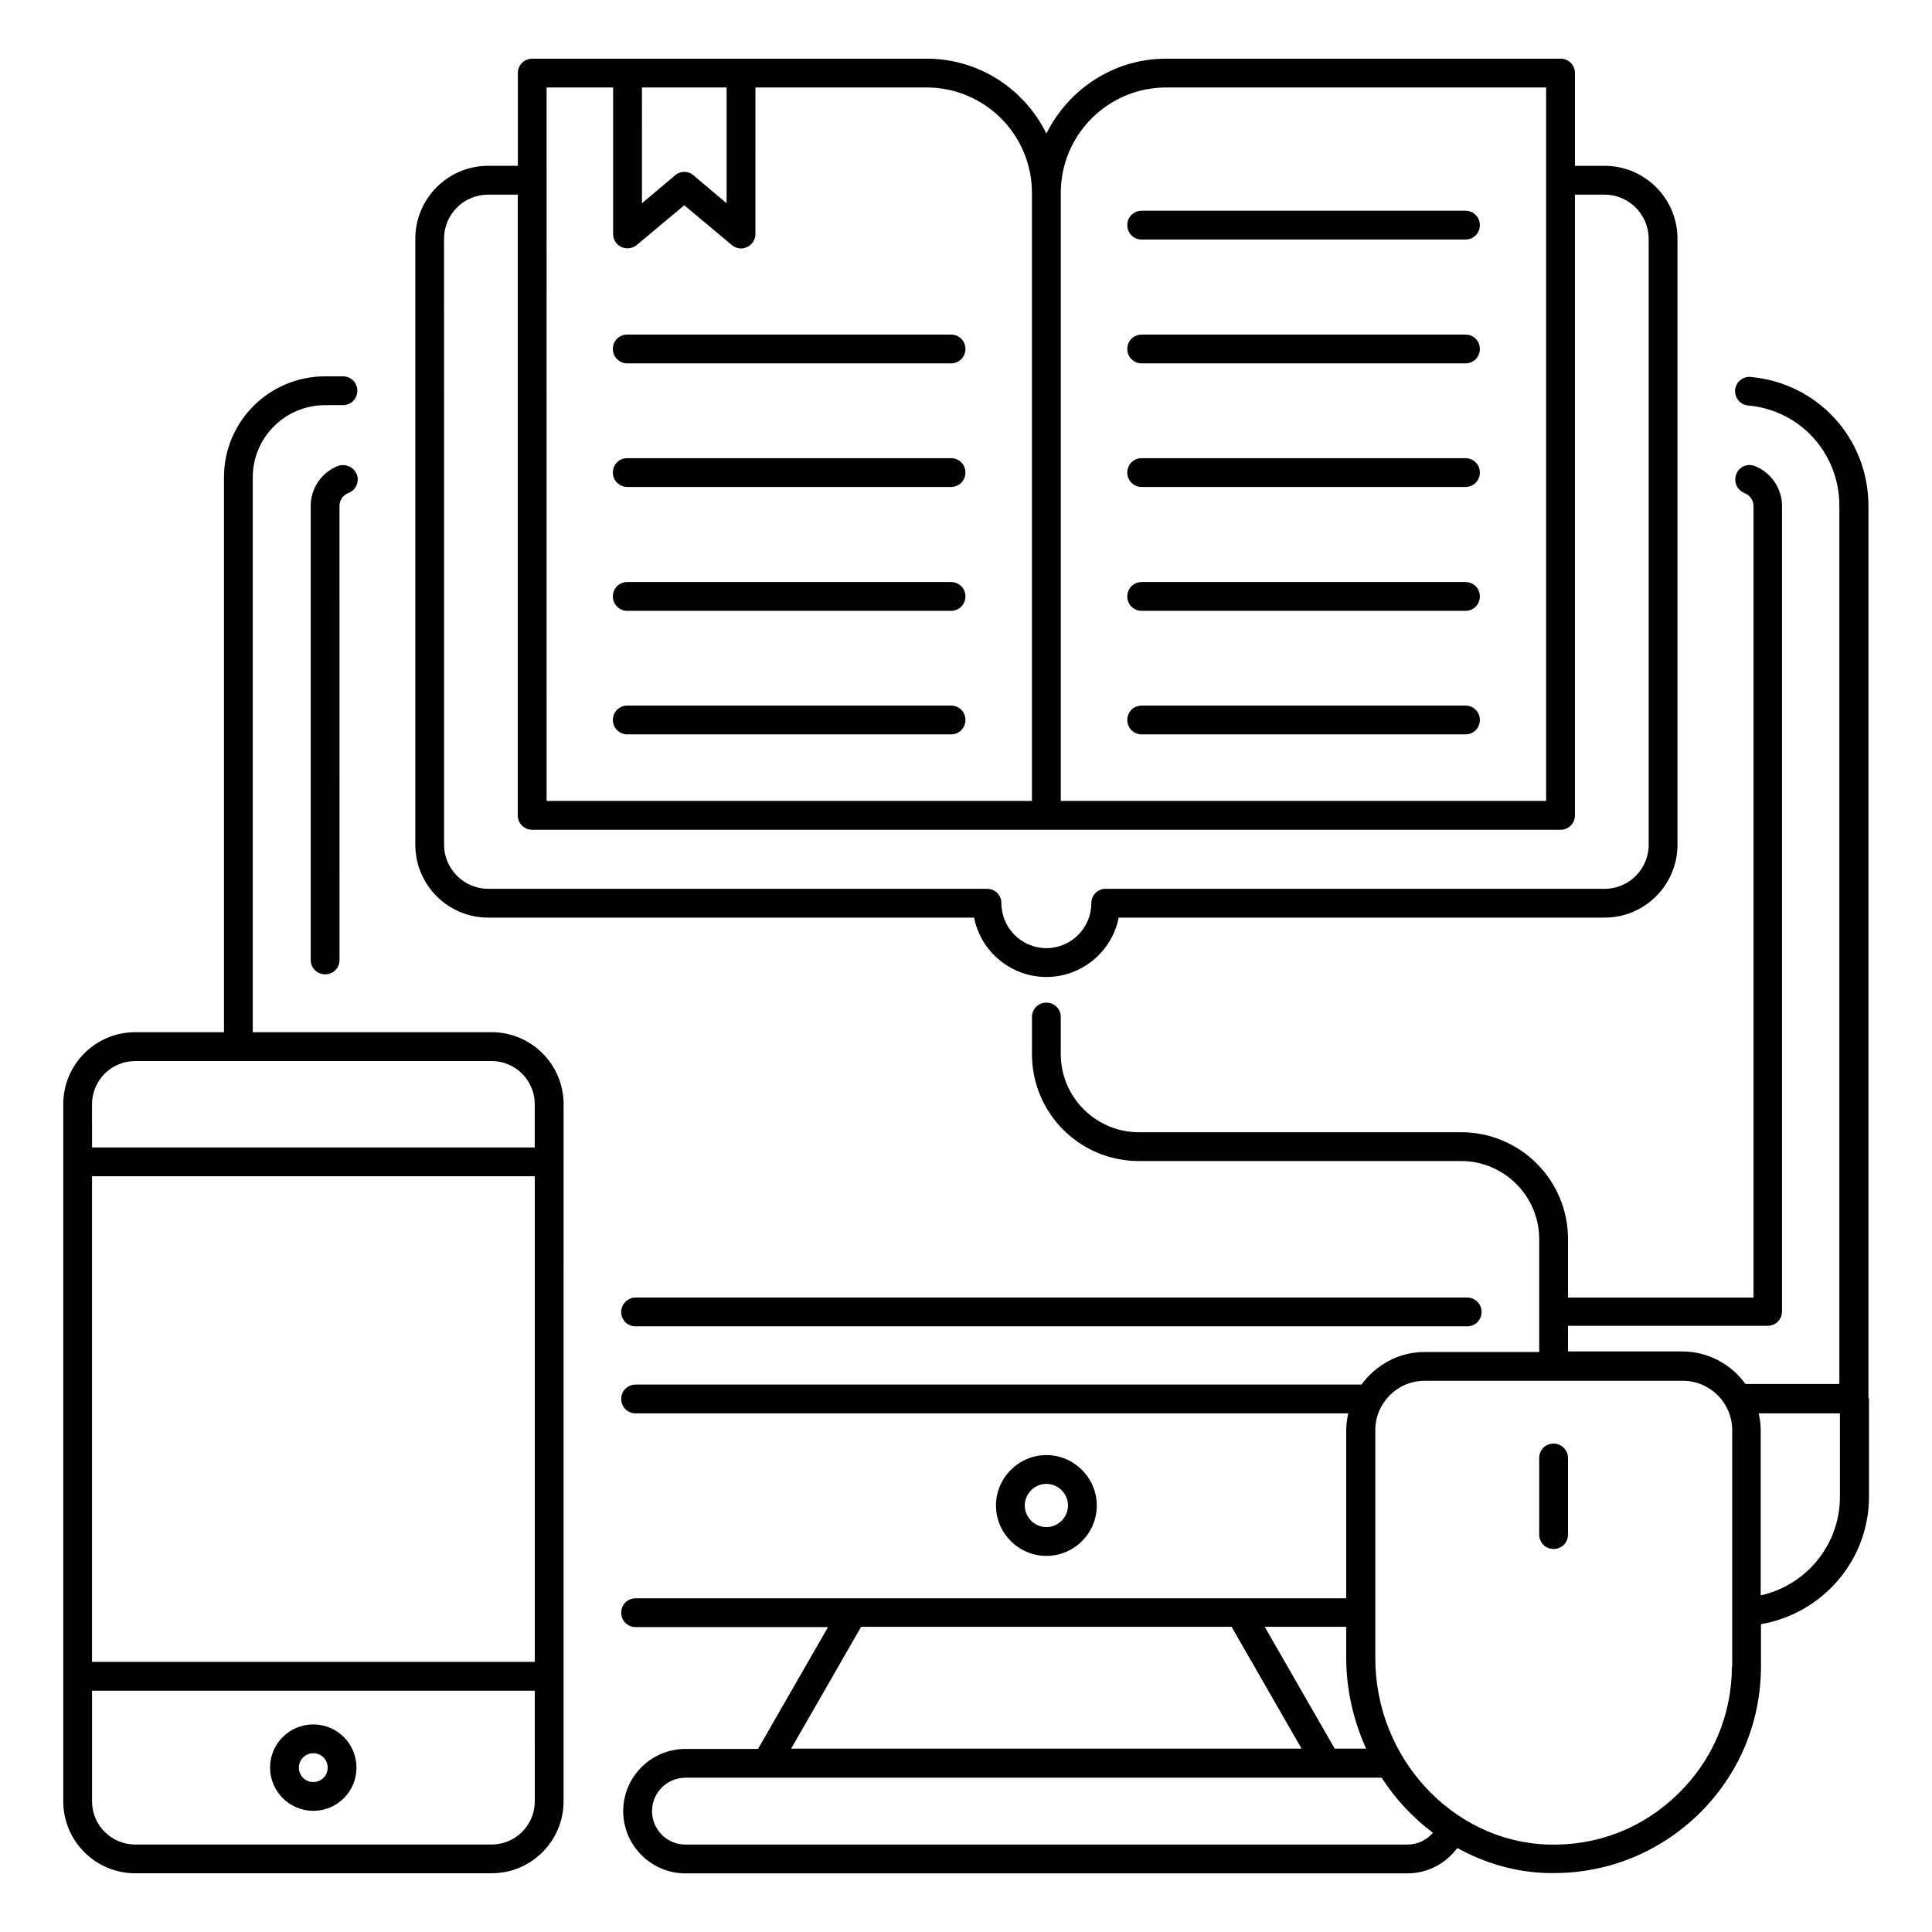 <?xml version="1.0" encoding="UTF-8"?>
<!-- Uploaded to: ICON Repo, www.iconrepo.com, Generator: ICON Repo Mixer Tools -->
<svg fill="#000000" width="800px" height="800px" version="1.1" viewBox="144 144 512 512" xmlns="http://www.w3.org/2000/svg">
 <g>
  <path d="m434.66 542.97c0-7.328-6.031-13.359-13.359-13.359s-13.359 6.031-13.359 13.359 6.031 13.359 13.359 13.359 13.359-5.953 13.359-13.359zm-19.086 0c0-3.129 2.594-5.727 5.727-5.727 3.129 0 5.727 2.594 5.727 5.727 0 3.129-2.594 5.727-5.727 5.727-3.129 0-5.727-2.598-5.727-5.727z"/>
  <path d="m310.23 240.3h85.801c2.137 0 3.816-1.68 3.816-3.816s-1.68-3.816-3.816-3.816h-85.801c-2.137 0-3.816 1.68-3.816 3.816-0.004 2.137 1.754 3.816 3.816 3.816z"/>
  <path d="m310.23 273.05h85.801c2.137 0 3.816-1.68 3.816-3.816s-1.68-3.816-3.816-3.816h-85.801c-2.137 0-3.816 1.68-3.816 3.816-0.004 2.137 1.754 3.816 3.816 3.816z"/>
  <path d="m310.23 305.88h85.801c2.137 0 3.816-1.68 3.816-3.816s-1.68-3.816-3.816-3.816h-85.801c-2.137 0-3.816 1.68-3.816 3.816-0.004 2.137 1.754 3.816 3.816 3.816z"/>
  <path d="m310.23 338.62h85.801c2.137 0 3.816-1.68 3.816-3.816 0-2.137-1.68-3.816-3.816-3.816h-85.801c-2.137 0-3.816 1.68-3.816 3.816-0.004 2.137 1.754 3.816 3.816 3.816z"/>
  <path d="m446.56 240.3h85.801c2.137 0 3.816-1.68 3.816-3.816s-1.68-3.816-3.816-3.816h-85.801c-2.137 0-3.816 1.68-3.816 3.816s1.68 3.816 3.816 3.816z"/>
  <path d="m446.56 273.05h85.801c2.137 0 3.816-1.68 3.816-3.816s-1.68-3.816-3.816-3.816h-85.801c-2.137 0-3.816 1.68-3.816 3.816s1.68 3.816 3.816 3.816z"/>
  <path d="m446.56 207.48h85.801c2.137 0 3.816-1.68 3.816-3.816 0-2.137-1.68-3.816-3.816-3.816h-85.801c-2.137 0-3.816 1.68-3.816 3.816 0 2.141 1.68 3.816 3.816 3.816z"/>
  <path d="m446.56 305.88h85.801c2.137 0 3.816-1.68 3.816-3.816s-1.68-3.816-3.816-3.816h-85.801c-2.137 0-3.816 1.68-3.816 3.816s1.68 3.816 3.816 3.816z"/>
  <path d="m446.56 338.62h85.801c2.137 0 3.816-1.68 3.816-3.816 0-2.137-1.68-3.816-3.816-3.816h-85.801c-2.137 0-3.816 1.68-3.816 3.816 0 2.137 1.68 3.816 3.816 3.816z"/>
  <path d="m308.62 491.68c0 2.137 1.68 3.816 3.816 3.816h220.38c2.137 0 3.816-1.68 3.816-3.816s-1.68-3.816-3.816-3.816h-220.38c-2.059 0-3.816 1.758-3.816 3.816z"/>
  <path d="m233.59 267.48c-4.352 1.68-7.25 5.879-7.25 10.609v120.3c0 2.137 1.68 3.816 3.816 3.816s3.816-1.68 3.816-3.816l-0.004-120.3c0-1.527 0.918-2.902 2.367-3.434 1.984-0.762 2.977-2.977 2.215-4.961-0.762-1.914-2.977-2.906-4.961-2.219z"/>
  <path d="m273.36 387.18h128.78c1.754 8.93 9.695 15.727 19.16 15.727s17.406-6.793 19.16-15.727h128.78c10.688 0 19.312-8.703 19.312-19.312v-160.61c0-10.688-8.703-19.312-19.312-19.312h-7.863v-24.582c0-2.137-1.68-3.816-3.816-3.816h-104.5c-13.969 0-25.953 8.168-31.754 19.848-5.801-11.754-17.785-19.848-31.754-19.848h-104.5c-2.137 0-3.816 1.68-3.816 3.816v24.578h-7.863c-10.688 0-19.312 8.703-19.312 19.312v160.61c0 10.688 8.703 19.316 19.312 19.316zm179.69-220h100.69v189.08h-128.62v-161.14c0-15.422 12.52-27.941 27.938-27.941zm-116.49 0v30.688l-8.777-7.406c-0.688-0.609-1.602-0.918-2.441-0.918s-1.754 0.305-2.441 0.918l-8.777 7.406-0.004-30.688zm-47.707 0h17.633v38.855c0 1.449 0.84 2.824 2.215 3.434s2.902 0.383 4.047-0.535l12.594-10.535 12.594 10.535c0.688 0.609 1.602 0.918 2.441 0.918 0.535 0 1.07-0.152 1.602-0.383 1.375-0.609 2.215-1.984 2.215-3.434l0.004-38.855h45.344c15.418 0 27.938 12.52 27.938 27.938v161.14h-128.62zm-27.176 40.078c0-6.488 5.266-11.68 11.68-11.68h7.863v164.5c0 2.137 1.68 3.816 3.816 3.816h272.52c2.137 0 3.816-1.68 3.816-3.816v-164.5h7.863c6.414 0 11.68 5.266 11.68 11.68v160.61c0 6.488-5.266 11.68-11.68 11.68l-132.21-0.004c-2.137 0-3.816 1.68-3.816 3.816 0 6.566-5.344 11.91-11.91 11.91-6.566 0-11.91-5.344-11.91-11.91 0-2.137-1.68-3.816-3.816-3.816h-132.21c-6.414 0-11.68-5.266-11.68-11.68z"/>
  <path d="m274.27 417.55h-63.281v-147.1c0-10.535 8.625-19.082 19.16-19.082h4.734c2.137 0 3.816-1.68 3.816-3.816 0-2.137-1.68-3.816-3.816-3.816h-4.734c-14.809 0-26.793 11.984-26.793 26.719v147.09h-23.512c-10.535 0-19.082 8.551-19.082 19.082v184.73c0 10.535 8.551 19.082 19.082 19.082h94.426c10.535 0 19.082-8.551 19.082-19.082v-33.129l0.004-136.34v-15.266c0-10.535-8.551-19.086-19.086-19.086zm-105.88 38.168h117.33v128.7h-117.33zm0-19.082c0-6.336 5.113-11.449 11.449-11.449h94.426c6.336 0 11.449 5.113 11.449 11.449v11.449h-117.32zm117.33 184.73c0 6.336-5.113 11.449-11.449 11.449h-94.43c-6.336 0-11.449-5.113-11.449-11.449v-29.312h117.33z"/>
  <path d="m227.02 623.89c6.336 0 11.449-5.113 11.449-11.449s-5.113-11.449-11.449-11.449c-6.336 0-11.449 5.113-11.449 11.449s5.191 11.449 11.449 11.449zm0-15.266c2.137 0 3.816 1.68 3.816 3.816s-1.68 3.816-3.816 3.816c-2.137 0-3.816-1.68-3.816-3.816s1.754-3.816 3.816-3.816z"/>
  <path d="m555.72 526.56c-2.137 0-3.816 1.68-3.816 3.816v20.305c0 2.137 1.68 3.816 3.816 3.816 2.137 0 3.816-1.68 3.816-3.816v-20.305c0-2.137-1.758-3.816-3.816-3.816z"/>
  <path d="m639.16 514.43v-236.33c0-17.938-13.434-32.594-31.223-34.199-1.984-0.23-3.969 1.375-4.121 3.434-0.152 2.062 1.375 3.969 3.434 4.121 13.816 1.223 24.199 12.672 24.199 26.566v232.75h-24.887c-3.742-5.191-9.848-8.625-16.719-8.625l-30.301-0.004v-6.793h52.898c2.137 0 3.816-1.68 3.816-3.816v-213.43c0-4.656-2.902-8.93-7.25-10.609-1.984-0.762-4.199 0.23-4.887 2.215-0.762 1.984 0.23 4.199 2.215 4.961 1.375 0.535 2.367 1.91 2.367 3.434v209.77l-49.16-0.004v-15.496c0-15.648-12.672-28.32-28.32-28.32h-85.418c-11.375 0-20.688-9.312-20.688-20.688v-9.848c0-2.137-1.68-3.816-3.816-3.816s-3.816 1.68-3.816 3.816v9.848c0 15.648 12.672 28.32 28.32 28.32h85.418c11.375 0 20.688 9.312 20.688 20.688v29.922h-30.383c-6.871 0-12.902 3.434-16.719 8.625l-192.36 0.004c-2.137 0-3.816 1.68-3.816 3.816s1.68 3.816 3.816 3.816h188.85c-0.305 1.449-0.535 2.902-0.535 4.426v44.578l-188.32 0.004c-2.137 0-3.816 1.68-3.816 3.816 0 2.137 1.68 3.816 3.816 3.816h50.992l-18.551 32.289h-19.238c-9.082 0-16.488 7.406-16.488 16.488 0 9.082 7.406 16.488 16.488 16.488h191.37c5.344 0 10.078-2.594 13.207-6.719 7.176 3.969 15.266 6.414 23.895 6.641h1.68c14.352 0 27.863-5.496 38.242-15.496 10.762-10.457 16.641-24.426 16.641-39.391v-11.07c16.258-2.824 28.625-16.871 28.625-33.816v-26.031c-0.074 0.008-0.074-0.07-0.148-0.145zm-133.13 92.973h-8.32l-18.551-32.289h21.602v8.246c0.004 8.625 1.988 16.715 5.269 24.043zm-133.82-32.289h98.168l18.551 32.289h-135.27zm144.81 57.711h-191.37c-4.887 0-8.855-3.969-8.855-8.855 0-4.887 3.969-8.855 8.855-8.855h184.5c3.664 5.648 8.246 10.609 13.586 14.578-1.602 1.91-4.043 3.133-6.715 3.133zm85.953-47.254c0 12.902-5.113 24.961-14.352 33.895-9.238 9.008-21.297 13.742-34.352 13.359-25.266-0.762-45.801-22.902-45.801-49.387v-60.457c0-7.176 5.879-13.055 13.055-13.055h68.473c7.176 0 13.055 5.879 13.055 13.055v62.59zm28.625-44.883c0 12.672-8.93 23.434-20.992 26.105v-43.816c0-1.527-0.23-3.055-0.535-4.426h21.527z"/>
 </g>
</svg>